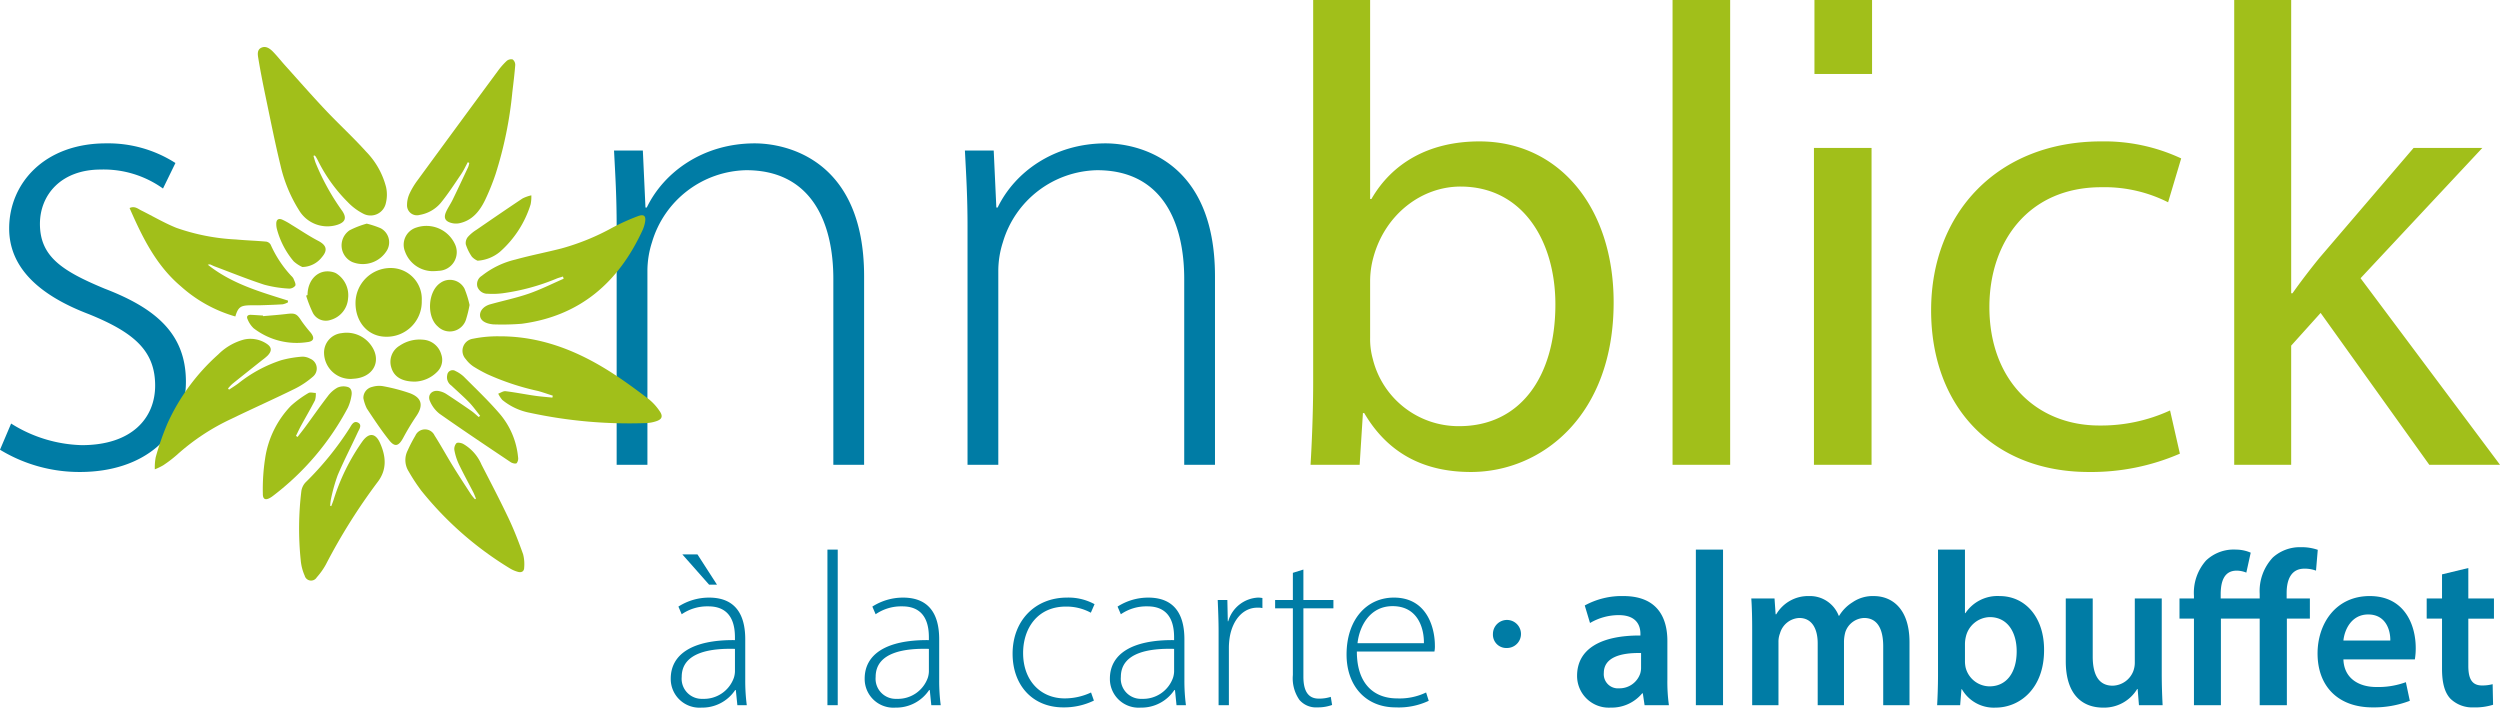 <svg id="Ebene_1" data-name="Ebene 1" xmlns="http://www.w3.org/2000/svg" width="401.803" height="113.726" viewBox="0 0 401.803 113.726"><defs><style>.cls-1{fill:#007ca5;}.cls-2{fill:#a1bf1a;}</style></defs><path class="cls-1" d="M118.51,113.339l-.247-2.43h-.106a6.34,6.34,0,0,1-5.389,2.818,4.613,4.613,0,0,1-4.966-4.649c0-3.909,3.451-6.269,10.319-6.199v-.422c0-1.691-.317-5.037-4.332-5.001a7.194,7.194,0,0,0-4.226,1.268l-.528-1.233a9.147,9.147,0,0,1,4.931-1.444c4.895,0,5.811,3.663,5.811,6.692v6.586a30.354,30.354,0,0,0,.246,4.015Zm-.387-9.052c-3.698-.106-8.558.458-8.558,4.508a3.232,3.232,0,0,0,3.381,3.522,5.089,5.089,0,0,0,5.001-3.381,3.668,3.668,0,0,0,.176-1.021ZM112.1,89.108l3.134,4.86h-1.268L109.67,89.108Z"/><path class="cls-1" d="M132.986,88.333H134.641V113.339h-1.655Z"/><path class="cls-1" d="M149.68,113.339l-.247-2.43h-.106a6.341,6.341,0,0,1-5.389,2.818,4.613,4.613,0,0,1-4.966-4.649c0-3.909,3.451-6.269,10.319-6.199v-.422c0-1.691-.317-5.037-4.332-5.001a7.194,7.194,0,0,0-4.226,1.268l-.528-1.233a9.146,9.146,0,0,1,4.931-1.444c4.896,0,5.811,3.663,5.811,6.692v6.586a30.32,30.32,0,0,0,.247,4.015Zm-.387-9.052c-3.698-.106-8.558.458-8.558,4.508a3.232,3.232,0,0,0,3.381,3.522,5.09,5.09,0,0,0,5.001-3.381,3.66,3.66,0,0,0,.176-1.021Z"/><path class="cls-1" d="M175.813,112.599a10.967,10.967,0,0,1-4.931,1.092c-4.896,0-8.136-3.522-8.136-8.629,0-5.353,3.663-9.016,8.734-9.016a8.758,8.758,0,0,1,4.438,1.057l-.599,1.373a8.202,8.202,0,0,0-4.015-.986c-4.543,0-6.868,3.487-6.868,7.466,0,4.402,2.782,7.291,6.692,7.291a9.959,9.959,0,0,0,4.226-.951Z"/><path class="cls-1" d="M189.091,113.339l-.247-2.43h-.106a6.34,6.34,0,0,1-5.389,2.818,4.613,4.613,0,0,1-4.966-4.649c0-3.909,3.451-6.269,10.319-6.199v-.422c0-1.691-.317-5.037-4.332-5.001a7.194,7.194,0,0,0-4.226,1.268l-.528-1.233a9.147,9.147,0,0,1,4.931-1.444c4.895,0,5.811,3.663,5.811,6.692v6.586a30.354,30.354,0,0,0,.246,4.015Zm-.387-9.052c-3.698-.106-8.558.458-8.558,4.508a3.232,3.232,0,0,0,3.381,3.522,5.089,5.089,0,0,0,5.001-3.381,3.668,3.668,0,0,0,.176-1.021Z"/><path class="cls-1" d="M195.853,101.505c0-1.691-.07-3.451-.141-5.072h1.55l.071,3.416h.07a5.26,5.26,0,0,1,4.825-3.804,4.343,4.343,0,0,1,.669.07v1.62a2.896,2.896,0,0,0-.81-.07c-2.325,0-3.98,2.007-4.438,4.72a11.568,11.568,0,0,0-.141,1.62V113.339H195.853Z"/><path class="cls-1" d="M209.483,91.538v4.896h4.825v1.338h-4.825v10.988c0,2.148.669,3.522,2.465,3.522a6.082,6.082,0,0,0,1.937-.282l.211,1.303a6.68,6.68,0,0,1-2.36.387,3.506,3.506,0,0,1-2.888-1.197,6.069,6.069,0,0,1-1.056-4.015V97.772h-2.853V96.434h2.853v-4.367Z"/><path class="cls-1" d="M218.076,104.71c0,5.424,2.959,7.537,6.445,7.537a9.822,9.822,0,0,0,4.684-.951l.423,1.338a11.301,11.301,0,0,1-5.318,1.057c-4.861,0-7.889-3.522-7.889-8.488,0-5.635,3.24-9.157,7.607-9.157,5.529,0,6.586,5.213,6.586,7.643a4.173,4.173,0,0,1-.071,1.021Zm10.777-1.338c.035-2.36-.951-5.952-5.036-5.952-3.733,0-5.353,3.346-5.635,5.952Z"/><path class="cls-1" d="M239.947,101.893a2.254,2.254,0,1,1,2.254,2.254A2.144,2.144,0,0,1,239.947,101.893Z"/><path class="cls-1" d="M264.319,113.339l-.282-1.902H263.932a6.371,6.371,0,0,1-5.072,2.289,5.091,5.091,0,0,1-5.389-5.107c0-4.332,3.839-6.515,10.179-6.48v-.282c0-1.127-.458-2.994-3.487-2.994a9.084,9.084,0,0,0-4.614,1.268l-.845-2.818a12.348,12.348,0,0,1,6.199-1.514c5.494,0,7.079,3.487,7.079,7.22v6.199a27.509,27.509,0,0,0,.247,4.121Zm-.564-8.382c-3.064-.07-5.988.599-5.988,3.205a2.274,2.274,0,0,0,2.465,2.465,3.509,3.509,0,0,0,3.381-2.36,3.114,3.114,0,0,0,.141-.951Z"/><path class="cls-1" d="M272.561,88.333h4.367V113.339h-4.367Z"/><path class="cls-1" d="M281.612,101.294c0-1.972-.035-3.627-.141-5.107h3.733l.176,2.536h.106a5.933,5.933,0,0,1,5.283-2.923,4.944,4.944,0,0,1,4.754,3.17h.07a6.493,6.493,0,0,1,2.113-2.148,5.727,5.727,0,0,1,3.451-1.021c2.853,0,5.741,1.937,5.741,7.431V113.339h-4.226v-9.474c0-2.853-.986-4.543-3.064-4.543a3.304,3.304,0,0,0-3.029,2.289,6.2,6.2,0,0,0-.211,1.444V113.339h-4.226v-9.932c0-2.395-.951-4.086-2.958-4.086a3.383,3.383,0,0,0-3.099,2.465,3.708,3.708,0,0,0-.247,1.409V113.339h-4.226Z"/><path class="cls-1" d="M311.338,113.339c.07-1.162.141-3.064.141-4.825V88.333h4.332V98.547h.07a6.205,6.205,0,0,1,5.494-2.747c4.191,0,7.185,3.487,7.15,8.699,0,6.164-3.91,9.228-7.783,9.228a5.902,5.902,0,0,1-5.424-2.959h-.07l-.211,2.571Zm4.473-7.079a4.789,4.789,0,0,0,.106,1.022,3.996,3.996,0,0,0,3.839,3.029c2.712,0,4.367-2.184,4.367-5.635,0-3.029-1.444-5.494-4.332-5.494a4.055,4.055,0,0,0-3.839,3.17,5.157,5.157,0,0,0-.141,1.127Z"/><path class="cls-1" d="M347.438,108.197c0,2.043.07,3.733.141,5.142h-3.804l-.211-2.606h-.07a6.202,6.202,0,0,1-5.494,2.994c-3.134,0-5.987-1.867-5.987-7.467V96.187h4.332v9.333c0,2.853.916,4.684,3.205,4.684a3.651,3.651,0,0,0,3.311-2.324,3.942,3.942,0,0,0,.246-1.338V96.187h4.332Z"/><path class="cls-1" d="M363.181,113.339V99.427h-6.234V113.339h-4.332V99.427h-2.324v-3.24h2.324v-.423a7.793,7.793,0,0,1,1.937-5.67,6.437,6.437,0,0,1,4.825-1.761,6.045,6.045,0,0,1,2.36.493l-.705,3.205a4.181,4.181,0,0,0-1.549-.317c-1.972,0-2.571,1.656-2.571,3.804v.669h6.269v-.74a7.891,7.891,0,0,1,2.113-5.847,6.495,6.495,0,0,1,4.473-1.656,8.027,8.027,0,0,1,2.747.423l-.282,3.346a5.251,5.251,0,0,0-1.867-.317c-2.148,0-2.853,1.796-2.853,3.909v.881h3.734v3.24h-3.698V113.339Z"/><path class="cls-1" d="M376.636,105.978c.105,3.099,2.536,4.438,5.283,4.438a12.888,12.888,0,0,0,4.755-.775l.634,2.994a16.147,16.147,0,0,1-5.987,1.057c-5.565,0-8.84-3.416-8.84-8.664,0-4.755,2.888-9.228,8.382-9.228,5.564,0,7.396,4.578,7.396,8.347a10.622,10.622,0,0,1-.141,1.831Zm7.537-3.029c.035-1.585-.669-4.191-3.557-4.191-2.676,0-3.804,2.43-3.98,4.191Z"/><path class="cls-1" d="M396.711,91.292v4.896h4.121v3.24h-4.121v7.572c0,2.078.564,3.17,2.219,3.17a6.398,6.398,0,0,0,1.691-.211l.07,3.311a9.522,9.522,0,0,1-3.135.422,5.014,5.014,0,0,1-3.733-1.409c-.916-.986-1.338-2.536-1.338-4.79V99.427h-2.465v-3.24h2.465V92.313Z"/><path class="cls-2" d="M211.054,61.549c0,4.525-.21,9.68-.421,13.152h7.891l.527-8.312h.21c3.893,6.628,9.785,9.469,17.15,9.469,11.363,0,22.936-9.048,22.936-27.25,0-15.361-8.838-25.882-21.569-25.882-8.206,0-14.099,3.578-17.36,9.258h-.21V0h-9.154V61.549Zm9.154-16.308a14.491,14.491,0,0,1,.527-3.893c1.894-6.945,7.785-11.363,13.993-11.363,9.995,0,15.256,8.733,15.256,18.938,0,11.679-5.681,19.57-15.466,19.57A14.198,14.198,0,0,1,220.629,57.656a11.836,11.836,0,0,1-.421-3.367V45.241Zm48.607,29.46h9.258V0h-9.258V74.701Zm31.983,0V23.778H291.54V74.701Zm47.977-8.733a26.512,26.512,0,0,1-11.363,2.42c-10.1,0-17.676-7.26-17.676-19.044,0-10.521,6.313-19.254,17.991-19.254a22.663,22.663,0,0,1,10.732,2.421l2.104-7.049a29.143,29.143,0,0,0-12.836-2.736c-16.623,0-27.355,11.468-27.355,27.145,0,15.572,9.995,25.987,25.357,25.987a35.803,35.803,0,0,0,14.624-2.945l-1.578-6.945ZM368.24,0h-9.154V74.701h9.154V55.552l4.734-5.26,17.465,24.409h11.364L379.392,44.716,398.962,23.778H387.915l-15.046,17.57c-1.473,1.788-3.156,3.998-4.418,5.787h-.21V0Z"/><path class="cls-1" d="M0,72.281a24.548,24.548,0,0,0,12.836,3.577c10.311,0,17.044-5.891,17.044-14.52,0-7.681-4.839-11.784-13.046-14.939C9.995,43.558,6.418,41.243,6.418,35.983c0-4.63,3.366-8.733,9.784-8.733a16.369,16.369,0,0,1,9.995,3.051l1.999-4.103A20.029,20.029,0,0,0,17.044,23.041c-9.89,0-15.571,6.418-15.571,13.678,0,6.103,4.524,10.627,12.836,13.783C21.569,53.448,24.935,56.394,24.935,61.97c0,5.261-3.787,9.575-11.784,9.575A22.339,22.339,0,0,1,1.788,68.073L0,72.281Zm99.109,2.42h4.945V43.453a15.085,15.085,0,0,1,.737-4.524A16.131,16.131,0,0,1,119.941,27.355c10.416,0,13.994,8.311,13.994,17.465V74.701h4.945V44.399c0-18.938-12.73-21.358-17.57-21.358-8.312,0-14.624,4.63-17.36,10.312h-.21l-.421-9.154H98.688c.21,3.997.421,7.47.421,12.099V74.701Zm56.394,0h4.945V43.453a15.085,15.085,0,0,1,.737-4.524,16.132,16.132,0,0,1,15.151-11.573c10.415,0,13.993,8.311,13.993,17.465V74.701h4.945V44.399c0-18.938-12.73-21.358-17.57-21.358-8.312,0-14.624,4.63-17.36,10.312H160.132l-.421-9.154h-4.63c.21,3.997.421,7.47.421,12.099V74.701Z"/><path class="cls-2" d="M50.378,25.046c.12.391.219.79.364,1.171a37.762,37.762,0,0,0,4.257,7.679c.757,1.116.512,1.811-.784,2.237a5.303,5.303,0,0,1-6.127-2.3,23.259,23.259,0,0,1-3.004-7.245c-.877-3.605-1.599-7.249-2.359-10.882-.434-2.075-.849-4.155-1.195-6.245-.103-.62-.278-1.455.487-1.799.726-.326,1.369.146,1.864.654.681.699,1.284,1.472,1.938,2.199,2.148,2.387,4.264,4.804,6.466,7.14,2.147,2.277,4.465,4.395,6.558,6.719a12.659,12.659,0,0,1,3.212,5.717,5.613,5.613,0,0,1-.039,2.548,2.509,2.509,0,0,1-3.631,1.705,9.292,9.292,0,0,1-2.519-1.891,25.127,25.127,0,0,1-4.769-6.65c-.11-.226-.239-.442-.371-.656a.867.867,0,0,0-.176-.162Z"/><path class="cls-2" d="M88.845,63.591c-.784-.25-1.561-.526-2.354-.747A40.709,40.709,0,0,1,78.315,60.138a23.465,23.465,0,0,1-2.199-1.216,4.941,4.941,0,0,1-1.258-1.205,1.956,1.956,0,0,1,1.132-3.27,19.899,19.899,0,0,1,4.316-.394c6.847-.016,12.884,2.476,18.496,6.168,1.889,1.243,3.712,2.591,5.507,3.966a8.603,8.603,0,0,1,1.684,1.853c.617.863.414,1.376-.594,1.682a5.769,5.769,0,0,1-1.562.276,75.78,75.78,0,0,1-18.666-1.65,9.92,9.92,0,0,1-4.439-2.071,4.5,4.5,0,0,1-.657-1.005c.395-.142.808-.443,1.18-.398,1.551.186,3.086.495,4.633.721.958.14,1.926.21,2.889.311Z"/><path class="cls-2" d="M90.48,44.444c-.36.117-.731.207-1.078.354a34.573,34.573,0,0,1-8.631,2.337,12.648,12.648,0,0,1-2.342.078A1.717,1.717,0,0,1,76.725,46.075a1.566,1.566,0,0,1,.713-1.746,13.743,13.743,0,0,1,5.393-2.611c2.446-.68,4.948-1.156,7.408-1.789a37.468,37.468,0,0,0,8.206-3.35,35.43,35.43,0,0,1,4.039-1.824c1.057-.401,1.395-.038,1.164,1.078a5.259,5.259,0,0,1-.356,1.116c-3.858,8.418-10.056,13.847-19.46,15.089a39.381,39.381,0,0,1-4.522.098,1.77,1.77,0,0,1-.25-.027c-1.14-.147-1.828-.631-1.903-1.34-.083-.789.56-1.558,1.633-1.859,2.07-.58,4.186-1.019,6.212-1.72,1.911-.661,3.731-1.584,5.59-2.392Z"/><path class="cls-2" d="M33.389,42.538c3.867,3.08,8.411,4.359,12.891,5.772l-.006.287a3.07,3.07,0,0,1-.834.312c-1.226.079-2.455.116-3.683.154-.587.018-1.176-.011-1.762.01-1.361.048-1.746.356-2.172,1.791a22.237,22.237,0,0,1-8.754-4.846c-3.983-3.359-6.193-7.898-8.244-12.582.824-.375,1.334.118,1.881.389,1.874.929,3.687,2.006,5.62,2.787a33.639,33.639,0,0,0,9.593,1.875c1.615.151,3.239.2,4.854.345a1.021,1.021,0,0,1,.725.486,18.104,18.104,0,0,0,3.311,5.018,1.645,1.645,0,0,1,.364.457c.142.371.412.848.285,1.122a1.242,1.242,0,0,1-1.038.467,18.983,18.983,0,0,1-3.955-.627c-2.701-.882-5.34-1.954-8.003-2.953-.235-.088-.456-.211-.689-.302C33.711,42.476,33.625,42.512,33.389,42.538Z"/><path class="cls-2" d="M36.813,62.627c.518-.349,1.057-.671,1.551-1.051A21.891,21.891,0,0,1,45.187,57.897a17.511,17.511,0,0,1,3.361-.573,2.514,2.514,0,0,1,1.279.316,1.701,1.701,0,0,1,.529,2.842A13.7,13.7,0,0,1,47.319,62.515c-3.355,1.652-6.775,3.173-10.139,4.807A35.334,35.334,0,0,0,28.403,73.13a19.776,19.776,0,0,1-2.2,1.67,10.067,10.067,0,0,1-1.32.631,8.995,8.995,0,0,1,.136-1.916,42.944,42.944,0,0,1,1.919-5.51A33.243,33.243,0,0,1,35.094,56.951,9.155,9.155,0,0,1,39.263,54.561a4.722,4.722,0,0,1,3.538.648c.883.559.942,1.166.233,1.923a8.143,8.143,0,0,1-.9.747c-1.594,1.27-3.194,2.533-4.781,3.812a7.326,7.326,0,0,0-.706.748Z"/><path class="cls-2" d="M75.19,26.064c-.355.646-.662,1.324-1.074,1.931-1.062,1.566-2.092,3.163-3.286,4.625a5.682,5.682,0,0,1-3.367,1.919,1.593,1.593,0,0,1-2.043-1.606,4.403,4.403,0,0,1,.385-1.777,12.213,12.213,0,0,1,1.283-2.153Q73.524,20.201,80,11.43a11.425,11.425,0,0,1,1.429-1.632,1.109,1.109,0,0,1,.967-.244,1.098,1.098,0,0,1,.413.902c-.109,1.448-.293,2.89-.463,4.332a63.252,63.252,0,0,1-2.696,13.193,36.874,36.874,0,0,1-1.696,4.189c-.867,1.778-2.064,3.285-4.154,3.715a2.849,2.849,0,0,1-1.311-.066c-.942-.27-1.206-.817-.816-1.721.297-.689.745-1.31,1.075-1.987.854-1.755,1.682-3.523,2.51-5.291a3.444,3.444,0,0,0,.163-.629Z"/><path class="cls-2" d="M76.504,80.145c-.145-.343-.268-.696-.437-1.026-.777-1.517-1.602-3.011-2.335-4.549a9.06,9.06,0,0,1-.702-2.221,1.378,1.378,0,0,1,.327-1.116c.188-.166.754-.055,1.069.101a6.968,6.968,0,0,1,2.956,3.329c1.486,2.88,2.987,5.754,4.375,8.682.882,1.861,1.623,3.794,2.317,5.734a6.39,6.39,0,0,1,.172,2.15c-.005.614-.436.836-.986.683a5.067,5.067,0,0,1-1.3-.555A54.551,54.551,0,0,1,67.712,78.861a29.49,29.49,0,0,1-2.023-3.081,3.414,3.414,0,0,1-.172-3.372,23.585,23.585,0,0,1,1.233-2.376,1.698,1.698,0,0,1,3.097-.038c1.021,1.602,1.932,3.274,2.929,4.892.952,1.546,1.949,3.065,2.938,4.589a8.818,8.818,0,0,0,.622.764Z"/><path class="cls-2" d="M53.243,81.342c.122-.324.255-.645.363-.974A33.441,33.441,0,0,1,58.25,70.934c1.052-1.443,2.11-1.357,2.84.29.948,2.139,1.137,4.252-.402,6.254a94.204,94.204,0,0,0-8.323,13.267,11.286,11.286,0,0,1-1.454,2.044,1.061,1.061,0,0,1-1.94-.266,7.809,7.809,0,0,1-.64-2.495,49.892,49.892,0,0,1,.108-11.133,2.621,2.621,0,0,1,.668-1.364A49.694,49.694,0,0,0,56.181,68.824c.313-.503.666-1.28,1.379-.888.683.376.164,1.065-.062,1.555-1.063,2.305-2.239,4.56-3.229,6.895a27.317,27.317,0,0,0-1.083,3.863,7.144,7.144,0,0,0-.116,1.054Z"/><path class="cls-2" d="M47.824,70.229c.42-.544.851-1.08,1.257-1.635,1.205-1.645,2.372-3.319,3.616-4.935a4.832,4.832,0,0,1,1.559-1.37A2.408,2.408,0,0,1,55.898,62.2c.605.186.702.852.586,1.425a7.314,7.314,0,0,1-.578,1.907,43.123,43.123,0,0,1-12.075,14.201,3.568,3.568,0,0,1-.348.234c-.8.485-1.255.312-1.238-.63a32.282,32.282,0,0,1,.367-5.659,15.399,15.399,0,0,1,4.144-8.453,17.087,17.087,0,0,1,2.814-2.055c.285-.178.783-.017,1.183-.012a3.335,3.335,0,0,1-.123,1.166c-.714,1.391-1.508,2.741-2.257,4.114-.289.529-.537,1.08-.803,1.621Z"/><path class="cls-2" d="M67.784,48.33a5.623,5.623,0,0,1-5.759,5.79c-2.852-.022-4.911-2.326-4.886-5.468a5.639,5.639,0,0,1,5.636-5.576A4.973,4.973,0,0,1,67.784,48.33Z"/><path class="cls-2" d="M77.172,66.83c-.587-.724-1.126-1.495-1.772-2.162-.913-.942-1.909-1.804-2.863-2.707a1.613,1.613,0,0,1-.655-1.693.867.867,0,0,1,1.344-.625,5.206,5.206,0,0,1,1.312.887c1.948,1.958,3.96,3.865,5.758,5.954A12.536,12.536,0,0,1,83.264,73.476a1.253,1.253,0,0,1-.226.97c-.182.137-.699.009-.959-.165-3.827-2.566-7.659-5.127-11.429-7.776a5.07,5.07,0,0,1-1.541-2.02c-.461-1.013.33-1.852,1.434-1.632a3.385,3.385,0,0,1,1.161.453c1.356.88,2.694,1.791,4.022,2.714.43.299.809.669,1.212,1.007Z"/><path class="cls-2" d="M58.404,64.006a1.796,1.796,0,0,1,1.404-1.819,3.887,3.887,0,0,1,1.65-.138,29.027,29.027,0,0,1,4.437,1.155c1.932.737,2.174,1.987,1.011,3.68a39.755,39.755,0,0,0-2.11,3.503c-.716,1.316-1.326,1.52-2.232.386-1.301-1.63-2.457-3.38-3.608-5.122A6.66,6.66,0,0,1,58.404,64.006Z"/><path class="cls-2" d="M76.755,41.901a2.773,2.773,0,0,1-.907-.633,7.364,7.364,0,0,1-.987-2.013,1.557,1.557,0,0,1,.353-1.192,6.296,6.296,0,0,1,1.348-1.12c2.464-1.697,4.93-3.391,7.421-5.047a6.066,6.066,0,0,1,1.415-.5,6.388,6.388,0,0,1-.114,1.443,16.778,16.778,0,0,1-4.95,7.646A6.227,6.227,0,0,1,76.755,41.901Z"/><path class="cls-2" d="M56.51,60.897a4.241,4.241,0,0,1-4.426-4.127A3.137,3.137,0,0,1,54.893,53.545a4.817,4.817,0,0,1,4.622,1.788c1.84,2.342.776,5.017-2.157,5.48C57.055,60.861,56.747,60.874,56.51,60.897Z"/><path class="cls-2" d="M69.643,43.582a4.754,4.754,0,0,1-4.549-3.161,2.884,2.884,0,0,1,1.826-3.849,5.053,5.053,0,0,1,6.182,2.631,3.001,3.001,0,0,1-2.604,4.323C70.166,43.567,69.829,43.571,69.643,43.582Z"/><path class="cls-2" d="M66.69,61.334c-2.125-.001-3.354-.792-3.785-2.223a3.017,3.017,0,0,1,1.336-3.558,5.699,5.699,0,0,1,3.737-.957,3.25,3.25,0,0,1,2.939,2.356,2.67,2.67,0,0,1-.694,2.847A5.269,5.269,0,0,1,66.69,61.334Z"/><path class="cls-2" d="M75.469,49.016a18.724,18.724,0,0,1-.592,2.4A2.725,2.725,0,0,1,70.366,52.473c-1.845-1.576-1.606-5.655.411-7a2.636,2.636,0,0,1,3.884.935A15.944,15.944,0,0,1,75.469,49.016Z"/><path class="cls-2" d="M49.427,47.424c.018-2.525,1.768-4.196,3.918-3.735a2.788,2.788,0,0,1,.631.211,4.139,4.139,0,0,1,1.967,4.052,3.859,3.859,0,0,1-2.818,3.469,2.353,2.353,0,0,1-2.821-1.095,19.567,19.567,0,0,1-1.103-2.817Z"/><path class="cls-2" d="M58.946,35.944a14.423,14.423,0,0,1,2.226.735,2.556,2.556,0,0,1,1.034,3.538,4.521,4.521,0,0,1-5.598,1.892,2.935,2.935,0,0,1-.423-5.094A14.146,14.146,0,0,1,58.946,35.944Z"/><path class="cls-2" d="M42.278,50.812c1.248-.113,2.5-.196,3.744-.348,1.433-.175,1.68-.05,2.466,1.167a22.537,22.537,0,0,0,1.446,1.836c.665.826.521,1.388-.504,1.513a11.338,11.338,0,0,1-8.675-2.23,4.042,4.042,0,0,1-.957-1.43c-.236-.48.022-.746.546-.72.642.031,1.283.077,1.924.116Z"/><path class="cls-2" d="M48.599,42.913a5.157,5.157,0,0,1-1.404-.92,13.297,13.297,0,0,1-2.703-5.231,3.251,3.251,0,0,1-.088-.744c-.025-.667.303-.979.935-.728a10.713,10.713,0,0,1,1.518.844c1.424.858,2.802,1.805,4.275,2.569,1.326.688,1.593,1.478.612,2.619A4.054,4.054,0,0,1,48.599,42.913Z"/><polygon class="cls-2" points="291.621 0 291.621 11.889 300.879 11.889 300.879 0 291.621 0 291.621 0"/></svg>